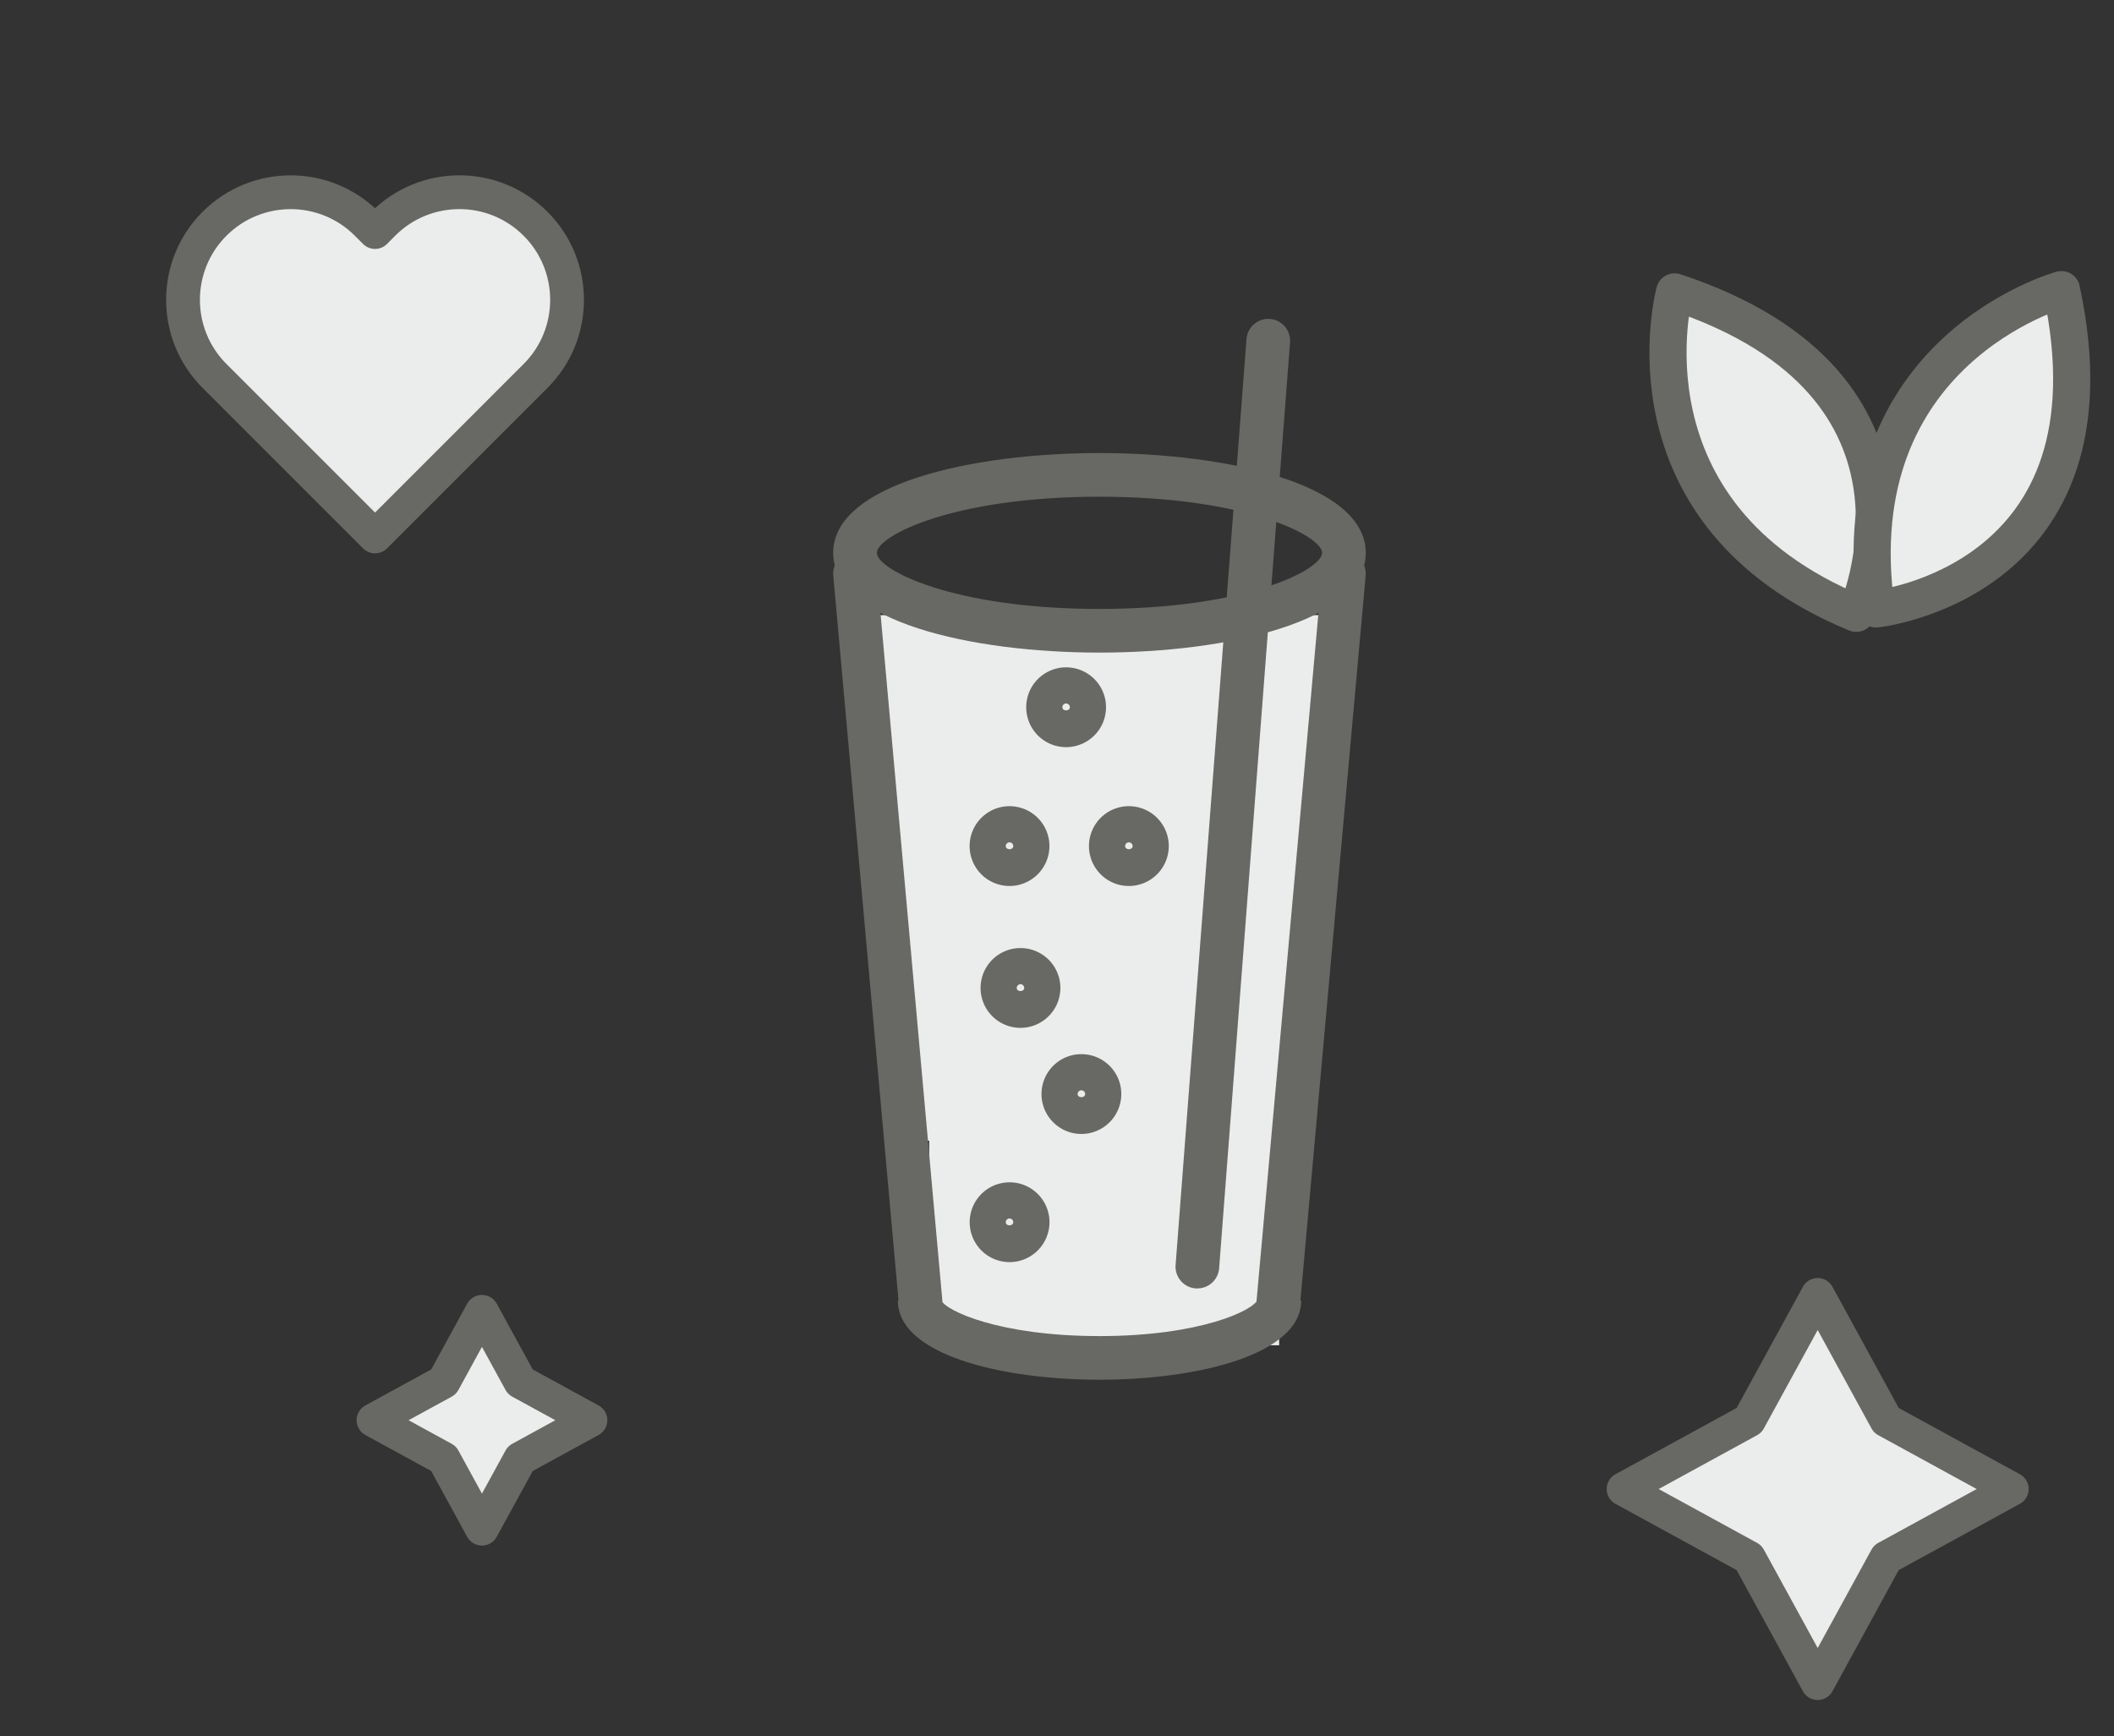 <?xml version="1.0" encoding="UTF-8" standalone="no"?>
<!-- Created with Inkscape (http://www.inkscape.org/) -->

<svg
   width="49.299mm"
   height="40.493mm"
   viewBox="0 0 49.299 40.493"
   version="1.1"
   id="svg1"
   inkscape:version="1.4 (e7c3feb1, 2024-10-09)"
   sodipodi:docname="fev-beer.svg"
   xml:space="preserve"
   xmlns:inkscape="http://www.inkscape.org/namespaces/inkscape"
   xmlns:sodipodi="http://sodipodi.sourceforge.net/DTD/sodipodi-0.dtd"
   xmlns="http://www.w3.org/2000/svg"
   xmlns:svg="http://www.w3.org/2000/svg"><rect x="0" y="0" width="49.299" height="40.493" fill="#333333" stroke="none"/><sodipodi:namedview
     id="namedview1"
     pagecolor="#505050"
     bordercolor="#eeeeee"
     borderopacity="1"
     inkscape:showpageshadow="0"
     inkscape:pageopacity="0"
     inkscape:pagecheckerboard="0"
     inkscape:deskcolor="#d1d1d1"
     inkscape:document-units="mm"
     inkscape:zoom="2.9802087"
     inkscape:cx="57.546305"
     inkscape:cy="14.42852"
     inkscape:window-width="1920"
     inkscape:window-height="1531"
     inkscape:window-x="7"
     inkscape:window-y="34"
     inkscape:window-maximized="0"
     inkscape:current-layer="layer1" /><defs
     id="defs1" /><g
     inkscape:label="Ebene 1"
     inkscape:groupmode="layer"
     id="layer1"
     transform="translate(-79.904,-127.529)"><rect
       style="fill:#ebecec;fill-opacity:1;stroke:none;stroke-width:5.243;stroke-dasharray:none;stroke-opacity:1"
       id="rect4"
       width="10.86"
       height="5.305"
       x="100.118"
       y="141.874" /><rect
       style="fill:#ebecec;fill-opacity:1;stroke:none;stroke-width:4.844;stroke-dasharray:none;stroke-opacity:1"
       id="rect4-8"
       width="8.161"
       height="6.027"
       x="101.573"
       y="152.874" /><rect
       style="fill:#ebecec;fill-opacity:1;stroke:none;stroke-width:5.842;stroke-dasharray:none;stroke-opacity:1"
       id="rect4-8-2"
       width="9.699"
       height="7.376"
       x="100.748"
       y="146.754" /><path
       id="path41-8-6"
       d="m 118.956,134.336 c 0,0 -1.4,5.172 4.235,7.496 0,0 2.405,-5.305 -4.235,-7.496 z"
       style="fill:#ebecec;fill-opacity:1;stroke:#686964;stroke-width:0.866;stroke-linecap:round;stroke-linejoin:round;stroke-miterlimit:10;stroke-dasharray:none;stroke-opacity:1" /><path
       id="path42-9"
       d="m 127.977,134.283 c 0,0 -5.169,1.411 -4.32,7.447 0,0 5.793,-0.612 4.32,-7.447 z"
       style="fill:#ebecec;fill-opacity:1;stroke:#686964;stroke-width:0.866;stroke-linecap:round;stroke-linejoin:round;stroke-miterlimit:10;stroke-dasharray:none;stroke-opacity:1" /><path
       id="path43-7"
       d="m 92.392,132.747 v 0 c -0.98,-0.981 -2.57,-0.981 -3.55,0 l -0.192,0.193 -0.193,-0.193 c -0.98,-0.98 -2.57,-0.98 -3.55,0 -0.98,0.98 -0.98,2.569 0,3.55 l 0.193,0.192 v 2.7e-4 l 3.55,3.55 v -2.7e-4 2.7e-4 l 3.55,-3.55 v -2.7e-4 l 0.193,-0.192 c 0.98,-0.98 0.98,-2.57 0,-3.55 z"
       style="fill:#ebecec;fill-opacity:1;stroke:#686964;stroke-width:0.788;stroke-linecap:round;stroke-linejoin:round;stroke-miterlimit:10;stroke-dasharray:none;stroke-opacity:1" /><path
       id="path47-6-8"
       d="m 120.692,160.653 1.601,-2.927 1.6,2.927 2.927,1.601 -2.927,1.601 -1.6,2.926 -1.601,-2.926 -2.927,-1.601 z"
       style="fill:#ebecec;fill-opacity:1;stroke:#686964;stroke-width:0.786;stroke-linecap:round;stroke-linejoin:round;stroke-miterlimit:10;stroke-dasharray:none;stroke-opacity:1" /><path
       id="path2-9-9"
       d="m 90.249,159.755 0.894,-1.635 0.895,1.635 1.636,0.894 -1.636,0.895 -0.895,1.635 -0.894,-1.635 -1.636,-0.895 z"
       style="fill:#ebecec;fill-opacity:1;stroke:#686964;stroke-width:0.786;stroke-linecap:round;stroke-linejoin:round;stroke-miterlimit:10;stroke-dasharray:none;stroke-opacity:1" /><g
       id="glas_bubles"
       data-name="glas bubles"
       transform="matrix(0.509,0,0,0.509,-54.735,63.951)"
       style="fill:#686964;fill-opacity:1"><g
         id="Group_6"
         data-name="Group 6"
         style="fill:#686964;fill-opacity:1"><path
           id="Path_5"
           data-name="Path 5"
           d="m 314.89,154.807 c -5.876,0 -12.2,-1.43 -12.2,-4.571 0,-3.141 6.324,-4.571 12.2,-4.571 5.876,0 12.2,1.43 12.2,4.571 0,3.141 -6.325,4.571 -12.2,4.571 z m 0,-7.142 c -6.729,0 -10.2,1.8 -10.2,2.571 0,0.771 3.471,2.571 10.2,2.571 6.729,0 10.2,-1.8 10.2,-2.571 0,-0.771 -3.471,-2.571 -10.2,-2.571 z"
           fill="#333333"
           style="fill:#686964;fill-opacity:1" /></g><g
         id="Group_7"
         data-name="Group 7"
         style="fill:#686964;fill-opacity:1"><path
           id="Path_6"
           data-name="Path 6"
           d="m 314.89,188.122 c -4.449,0 -9.237,-1.135 -9.237,-3.627 h 2 c 0.172,0.437 2.587,1.627 7.237,1.627 4.65,0 7.065,-1.19 7.242,-1.664 l 2,0.037 c -0.005,2.492 -4.794,3.627 -9.242,3.627 z"
           fill="#333333"
           style="fill:#686964;fill-opacity:1" /></g><g
         id="Group_8"
         data-name="Group 8"
         style="fill:#686964;fill-opacity:1"><path
           id="Path_7"
           data-name="Path 7"
           d="m 306.689,185.525 a 1,1 0 0 1 -0.995,-0.91 l -3,-33.334 a 1,1 0 0 1 1.992,-0.18 l 3,33.334 a 1,1 0 0 1 -0.906,1.086 c -0.031,0.002 -0.061,0.004 -0.091,0.004 z"
           fill="#333333"
           style="fill:#686964;fill-opacity:1" /></g><g
         id="Group_9"
         data-name="Group 9"
         style="fill:#686964;fill-opacity:1"><path
           id="Path_8"
           data-name="Path 8"
           d="m 323.09,185.525 c -0.03,0 -0.06,0 -0.091,0 a 1,1 0 0 1 -0.906,-1.086 l 3,-33.334 a 1,1 0 0 1 1.992,0.18 l -3,33.334 a 1,1 0 0 1 -0.995,0.906 z"
           fill="#333333"
           style="fill:#686964;fill-opacity:1" /></g><g
         id="Group_10"
         data-name="Group 10"
         style="fill:#686964;fill-opacity:1"><path
           id="Path_9"
           data-name="Path 9"
           d="m 319.376,183.938 h -0.077 a 1,1 0 0 1 -0.921,-1.074 l 3.25,-42.437 a 1,1 0 0 1 1.994,0.152 l -3.25,42.438 a 1,1 0 0 1 -0.996,0.921 z"
           fill="#333333"
           style="fill:#686964;fill-opacity:1" /></g><g
         id="Group_11"
         data-name="Group 11"
         style="fill:#686964;fill-opacity:1"><path
           id="Path_10"
           data-name="Path 10"
           d="m 316.237,165.5 a 1.828,1.828 0 1 1 1.828,-1.828 1.83,1.83 0 0 1 -1.828,1.828 z m 0,-2 a 0.173,0.173 0 0 0 -0.172,0.172 c 0,0.19 0.344,0.19 0.344,0 a 0.173,0.173 0 0 0 -0.172,-0.172 z"
           fill="#333333"
           style="fill:#686964;fill-opacity:1" /></g><g
         id="Group_12"
         data-name="Group 12"
         style="fill:#686964;fill-opacity:1"><path
           id="Path_11"
           data-name="Path 11"
           d="m 310.769,165.5 a 1.828,1.828 0 1 1 1.828,-1.828 1.831,1.831 0 0 1 -1.828,1.828 z m 0,-2 a 0.173,0.173 0 0 0 -0.172,0.172 c 0,0.19 0.343,0.19 0.343,0 a 0.172,0.172 0 0 0 -0.171,-0.172 z"
           fill="#333333"
           style="fill:#686964;fill-opacity:1" /></g><g
         id="Group_13"
         data-name="Group 13"
         style="fill:#686964;fill-opacity:1"><path
           id="Path_12"
           data-name="Path 12"
           d="m 314.061,176.861 a 1.828,1.828 0 1 1 1.829,-1.828 1.83,1.83 0 0 1 -1.829,1.828 z m 0,-2 a 0.172,0.172 0 0 0 -0.171,0.172 c 0,0.191 0.344,0.19 0.344,0 a 0.173,0.173 0 0 0 -0.173,-0.172 z"
           fill="#333333"
           style="fill:#686964;fill-opacity:1" /></g><g
         id="Group_14"
         data-name="Group 14"
         style="fill:#686964;fill-opacity:1"><path
           id="Path_13"
           data-name="Path 13"
           d="m 311.271,172 a 1.828,1.828 0 1 1 1.828,-1.828 1.83,1.83 0 0 1 -1.828,1.828 z m 0,-2 a 0.173,0.173 0 0 0 -0.172,0.172 c 0,0.19 0.344,0.19 0.344,0 A 0.173,0.173 0 0 0 311.271,170 Z"
           fill="#333333"
           style="fill:#686964;fill-opacity:1" /></g><g
         id="Group_15"
         data-name="Group 15"
         style="fill:#686964;fill-opacity:1"><path
           id="Path_14"
           data-name="Path 14"
           d="m 313.362,159.139 a 1.828,1.828 0 1 1 1.828,-1.828 1.83,1.83 0 0 1 -1.828,1.828 z m 0,-2 a 0.173,0.173 0 0 0 -0.172,0.172 c 0,0.19 0.344,0.19 0.344,0 a 0.172,0.172 0 0 0 -0.172,-0.172 z"
           fill="#333333"
           style="fill:#686964;fill-opacity:1" /></g><g
         id="Group_16"
         data-name="Group 16"
         style="fill:#686964;fill-opacity:1"><path
           id="Path_15"
           data-name="Path 15"
           d="m 310.769,182.733 a 1.828,1.828 0 1 1 1.831,-1.833 1.831,1.831 0 0 1 -1.831,1.833 z m 0,-2 a 0.172,0.172 0 0 0 -0.172,0.172 c 0,0.189 0.343,0.189 0.343,0 a 0.172,0.172 0 0 0 -0.171,-0.172 z"
           fill="#333333"
           style="fill:#686964;fill-opacity:1" /></g></g></g></svg>
